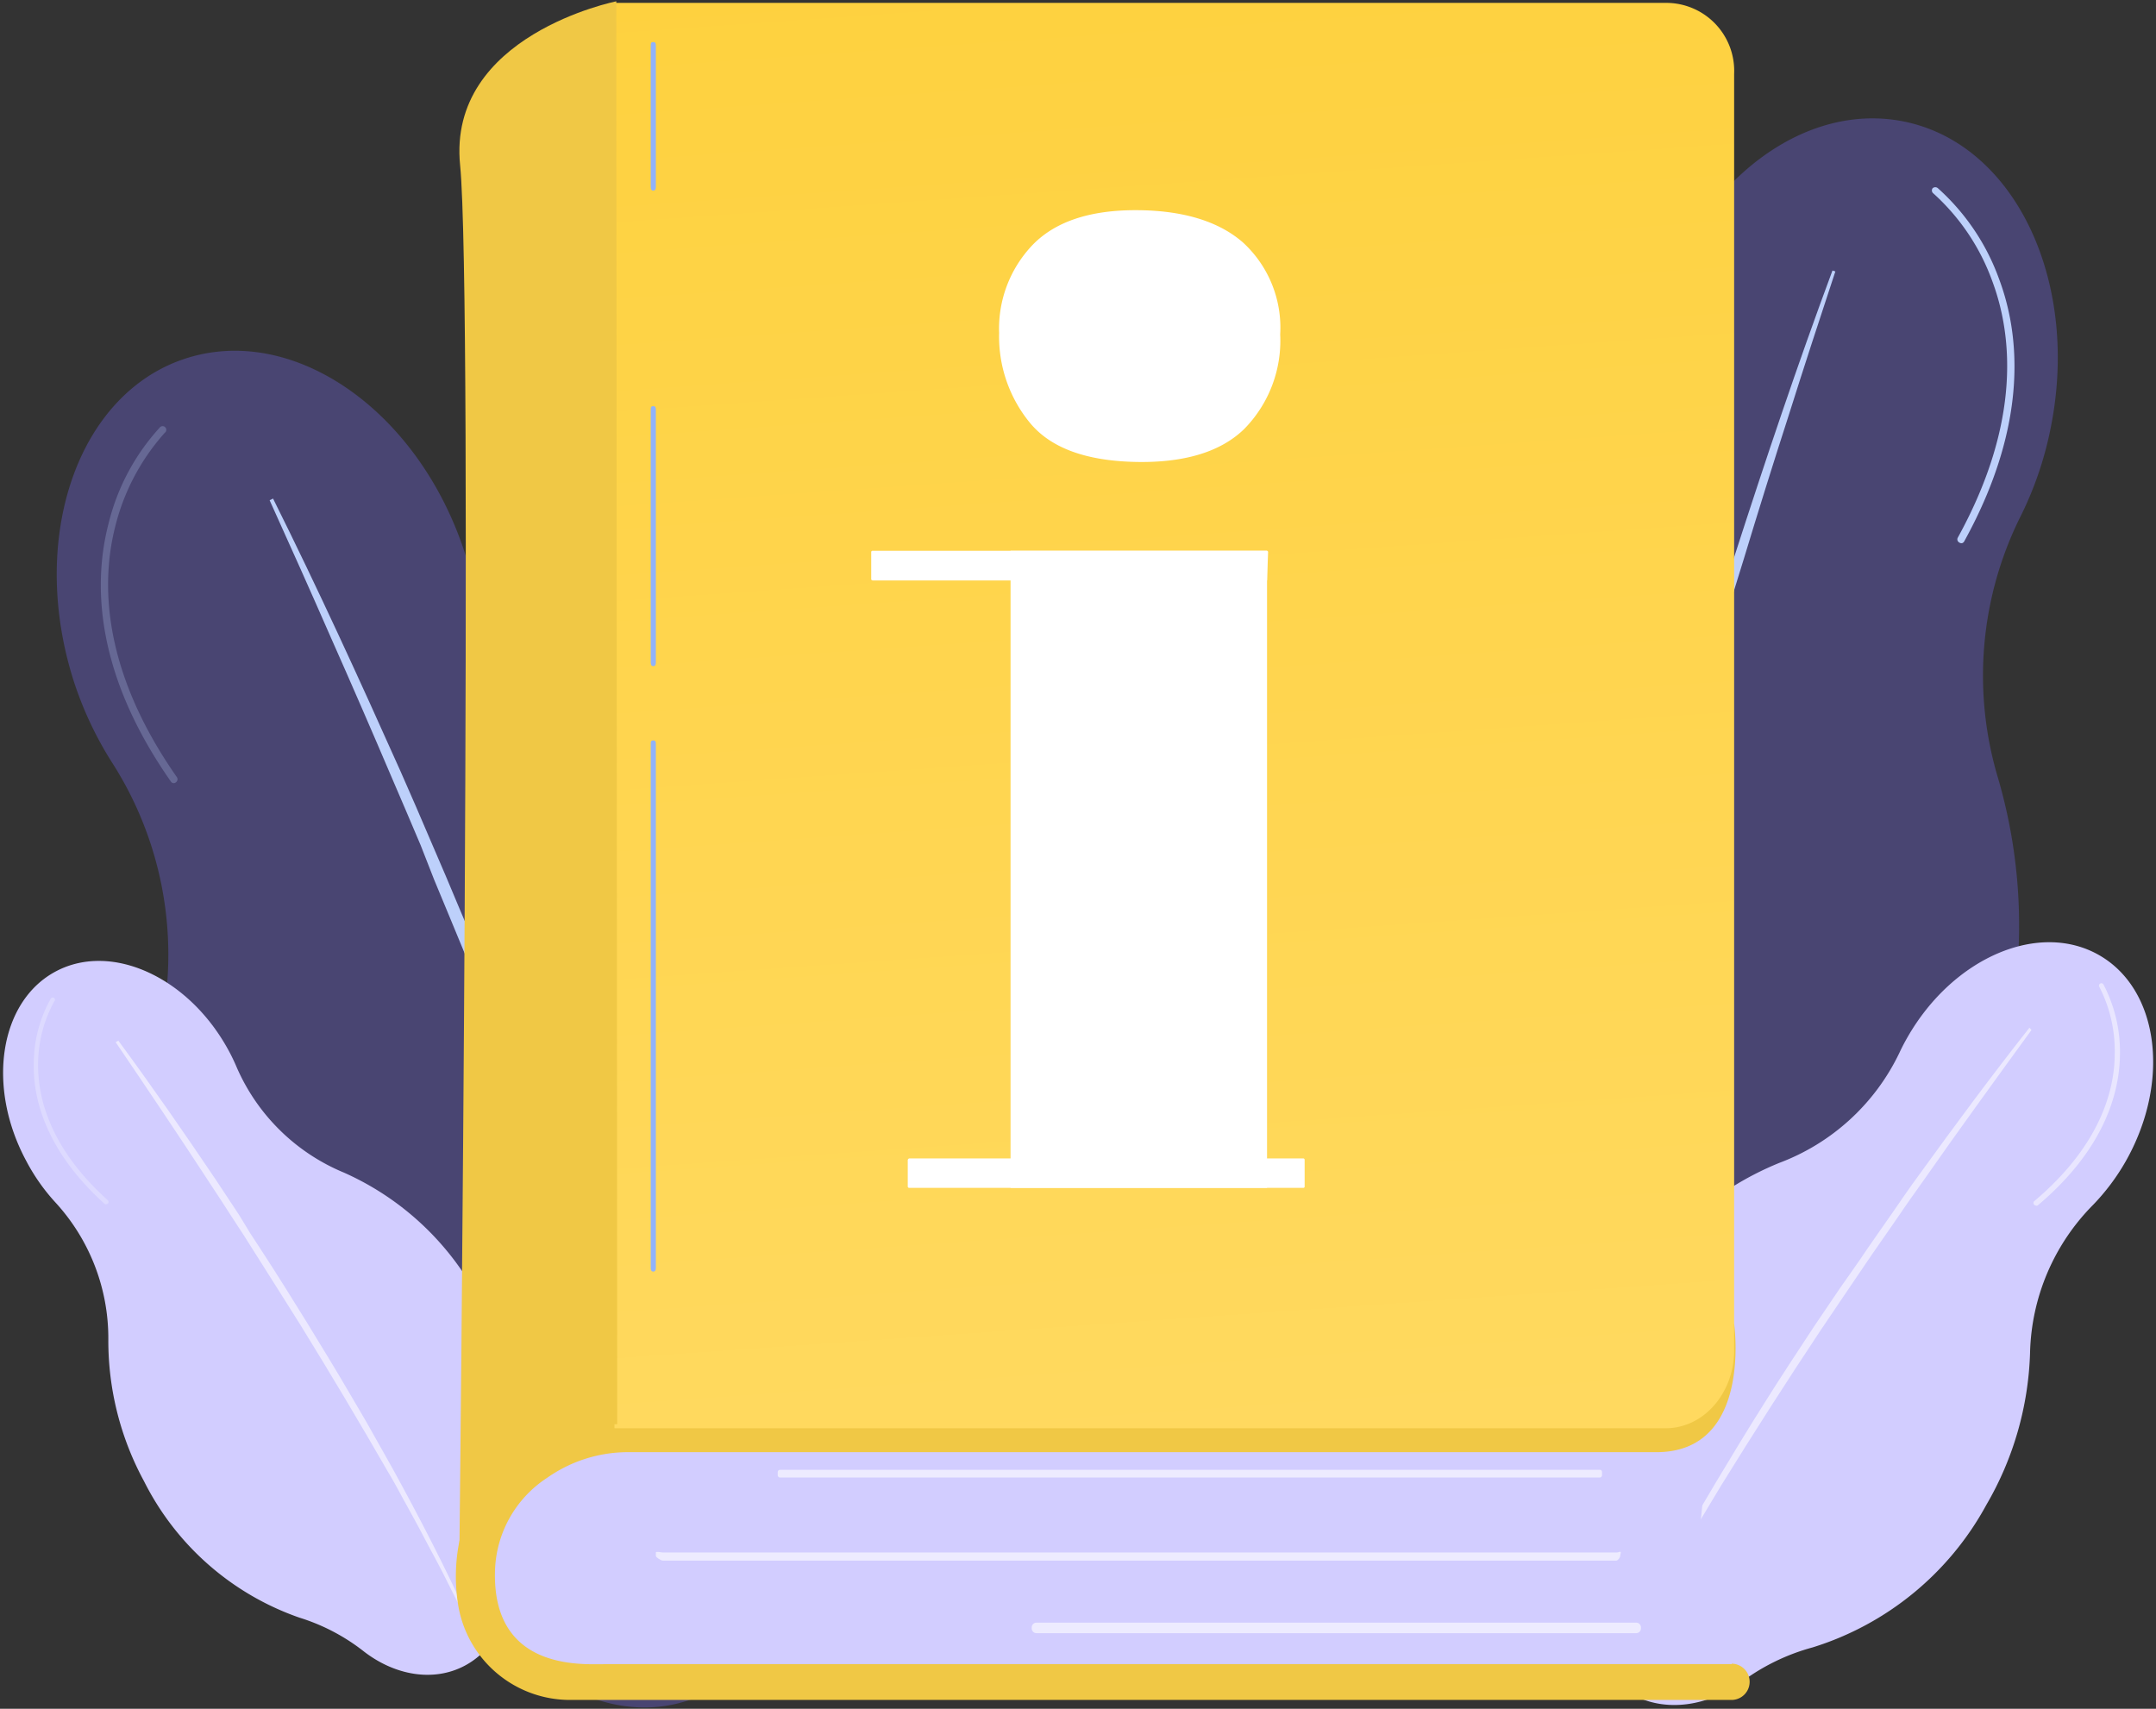 <svg id="Layer_1" data-name="Layer 1" xmlns="http://www.w3.org/2000/svg" xmlns:xlink="http://www.w3.org/1999/xlink" viewBox="0 0 164 130"><rect x="0" y="0" width="164" height="130" fill="#333333" stroke="none"/><defs><style>.cls-1{fill:#6b5fd0;fill-opacity:0.4;}.cls-2,.cls-4{fill:#bdd0fb;}.cls-3,.cls-4,.cls-7{opacity:0.5;}.cls-10,.cls-4,.cls-6,.cls-7{isolation:isolate;}.cls-5{fill:#d2cdff;}.cls-10,.cls-12,.cls-6,.cls-7{fill:#fff;}.cls-6{opacity:0.57;}.cls-8{fill:#f0c845;}.cls-9{fill:url(#linear-gradient);}.cls-10{opacity:0.6;}.cls-11{fill:#91b3fa;}</style><linearGradient id="linear-gradient" x1="78.74" y1="225.35" x2="96.9" y2="-32.62" gradientTransform="matrix(1, 0, 0, -1, 0, 132)" gradientUnits="userSpaceOnUse"><stop offset="0" stop-color="#fecb25"/><stop offset="1" stop-color="#ffdd6f"/></linearGradient></defs><title>book</title><path class="cls-1" d="M63,81.29C60.08,72.23,54.47,65,47.85,60.81A27,27,0,0,1,36,44.31c-.17-.71-.38-1.43-.61-2.15C31.89,31.27,22.36,24.61,14.13,27.27s-12,13.66-8.52,24.55a27.23,27.23,0,0,0,2.86,6.11,27.09,27.09,0,0,1,3.88,19.64,39.93,39.93,0,0,0,1.41,19.69c3.28,10.12,9.91,17.93,17.55,21.85A26.59,26.59,0,0,1,39,125c3.6,4,8.65,5.89,13.28,4.39,5-1.61,8.07-6.7,8.26-12.63A28.25,28.25,0,0,1,62.65,107C65.63,99.67,66,90.45,63,81.29Z"/><path class="cls-2" d="M20.77,37.93c3.41,6.84,6.59,13.8,9.71,20.78.78,1.75,1.53,3.51,2.28,5.26l1.13,2.63L35,69.24c.74,1.77,1.5,3.52,2.21,5.29l2.15,5.32c1.38,3.57,2.8,7.12,4.12,10.71.66,1.8,1.35,3.58,2,5.38l1.9,5.42c2.46,7.24,4.74,14.55,6.64,22l-.32.08L52,117.92l-.4-1.38-.44-1.36-.88-2.72-.89-2.73c-.29-.91-.61-1.81-.92-2.71-.63-1.8-1.24-3.61-1.87-5.41q-3.9-10.77-8.13-21.41c-1.45-3.54-2.87-7.09-4.34-10.61l-1.1-2.65L32,64.31c-.75-1.76-1.49-3.52-2.25-5.27q-2.25-5.28-4.57-10.51c-1.53-3.5-3.1-7-4.67-10.47Z"/><g class="cls-3"><path class="cls-4" d="M13.21,59.58a.25.25,0,0,1-.21-.12C7.07,51,7.15,44.12,8.25,39.86a16.71,16.71,0,0,1,3.89-7.32.28.28,0,1,1,.39.39A16.7,16.7,0,0,0,8.78,40c-1.07,4.15-1.12,10.83,4.67,19.12a.28.28,0,0,1-.06.39A.25.25,0,0,1,13.21,59.58Z"/></g><path class="cls-5" d="M36.55,99.06a21.45,21.45,0,0,0-10.39-9.85,15.26,15.26,0,0,1-8.15-8q-.24-.57-.54-1.14c-3-5.68-8.94-8.44-13.22-6.17S-1.06,82.65,2,88.33a14.92,14.92,0,0,0,2.17,3.1,15.28,15.28,0,0,1,4.07,10.5,22.41,22.41,0,0,0,2.71,10.75,20.92,20.92,0,0,0,11.83,10.39,15.2,15.2,0,0,1,4.82,2.51c2.38,1.88,5.36,2.42,7.76,1.14,2.59-1.38,3.8-4.49,3.32-7.79a16,16,0,0,1,.22-5.6A21.4,21.4,0,0,0,36.55,99.06Z"/><path class="cls-6" d="M9,79.17c2.55,3.46,5,7,7.4,10.56l1.78,2.69L19,93.77l.88,1.35c.58.9,1.17,1.8,1.74,2.72l1.7,2.73c1.12,1.84,2.25,3.67,3.33,5.53.54.93,1.1,1.85,1.62,2.79l1.58,2.81c2.07,3.77,4.05,7.59,5.82,11.51l-.16.08-1.45-2.88-.36-.72-.37-.71-.76-1.42-.75-1.42c-.25-.48-.52-.94-.77-1.41-.53-.94-1-1.88-1.57-2.81q-3.21-5.58-6.59-11.06c-1.15-1.81-2.28-3.64-3.44-5.45l-.86-1.36-.88-1.35c-.58-.9-1.16-1.8-1.76-2.7q-1.76-2.7-3.55-5.37c-1.19-1.79-2.4-3.56-3.6-5.34Z"/><g class="cls-3"><path class="cls-7" d="M8.12,91.61a.23.23,0,0,1-.14,0c-4.6-4.15-5.49-8.17-5.41-10.8A10.12,10.12,0,0,1,3.85,76a.17.17,0,1,1,.28.18A10,10,0,0,0,2.9,80.8c-.06,2.56.8,6.47,5.31,10.52a.18.18,0,0,1,0,.24A.19.19,0,0,1,8.12,91.61Z"/></g><path class="cls-1" d="M102,68.23c2-9.32,6.78-17.09,12.92-22a27,27,0,0,0,10-17.68c.1-.72.22-1.47.37-2.21,2.36-11.21,11.14-18.85,19.61-17.08S158.3,21.59,155.94,32.8a26.66,26.66,0,0,1-2.19,6.38,27.12,27.12,0,0,0-1.77,20,40,40,0,0,1,.69,19.75c-2.18,10.42-7.95,18.9-15.15,23.61a26.49,26.49,0,0,0-7,6.68c-3.16,4.38-8,6.78-12.75,5.78-5.13-1.08-8.74-5.81-9.56-11.69a28.24,28.24,0,0,0-3.16-9.47C101.31,86.8,100,77.66,102,68.23Z"/><path class="cls-2" d="M139.39,20.58c-2.67,7.18-5.1,14.44-7.45,21.72-.59,1.82-1.15,3.65-1.72,5.48l-.85,2.74-.82,2.75c-.55,1.83-1.11,3.66-1.64,5.5l-1.57,5.52c-1,3.7-2,7.39-3,11.1-.47,1.86-1,3.71-1.41,5.57l-1.31,5.59c-1.68,7.46-3.17,15-4.27,22.56l.32,0,1-5.64.26-1.41.29-1.4.59-2.81.59-2.8c.2-.94.42-1.87.64-2.8.43-1.86.84-3.72,1.29-5.58,1.82-7.42,3.74-14.82,5.81-22.18,1.07-3.67,2.1-7.35,3.19-11l.8-2.75.84-2.75c.55-1.83,1.11-3.65,1.68-5.48q1.66-5.49,3.42-10.94c1.15-3.65,2.34-7.29,3.54-10.92Z"/><path class="cls-2" d="M149.22,41.33a.27.27,0,0,0,.19-.14c5-9.07,4.19-15.89,2.64-20a17,17,0,0,0-4.64-6.87.3.3,0,0,0-.4,0,.28.28,0,0,0,.05.39,16.54,16.54,0,0,1,4.48,6.66c1.5,4,2.27,10.65-2.61,19.52a.27.27,0,0,0,.1.38A.32.32,0,0,0,149.22,41.33Z"/><path class="cls-5" d="M123.73,98.8a23.29,23.29,0,0,1,11.62-10.33,16.59,16.59,0,0,0,9.13-8.37c.19-.41.4-.81.63-1.21,3.48-6.06,10-8.84,14.57-6.22s5.45,9.65,2,15.71a16.55,16.55,0,0,1-2.47,3.29,16.53,16.53,0,0,0-4.79,11.24,24.39,24.39,0,0,1-3.32,11.57,22.7,22.7,0,0,1-13.21,10.85,16.07,16.07,0,0,0-5.32,2.56c-2.65,1.94-5.89,2.43-8.46,1-2.77-1.59-4-5-3.33-8.57a17.25,17.25,0,0,0,0-6.08A23.2,23.2,0,0,1,123.73,98.8Z"/><path class="cls-6" d="M154.37,78.19c-2.89,3.67-5.66,7.41-8.4,11.2-.69.94-1.35,1.9-2,2.85l-1,1.43-1,1.44c-.66,1-1.33,1.91-2,2.88L138,100.9c-1.28,1.95-2.57,3.9-3.81,5.88-.62,1-1.26,2-1.86,3l-1.81,3c-2.38,4-4.66,8.1-6.73,12.28l.18.09,1.67-3.07.41-.77.43-.76.87-1.52.87-1.51c.29-.51.6-1,.9-1.5.6-1,1.19-2,1.8-3q3.67-5.94,7.54-11.77c1.31-1.93,2.6-3.86,3.92-5.79l1-1.44,1-1.44c.67-1,1.33-1.91,2-2.86,1.34-1.91,2.68-3.81,4.05-5.7s2.72-3.78,4.1-5.66Z"/><path class="cls-7" d="M154.84,91.71a.16.16,0,0,0,.16,0c5.14-4.33,6.24-8.66,6.26-11.53A11.08,11.08,0,0,0,160,74.89a.18.18,0,1,0-.31.19,10.67,10.67,0,0,1,1.17,5.08c0,2.78-1.11,7-6.13,11.23a.19.19,0,0,0,0,.26A.14.14,0,0,0,154.84,91.71Z"/><path class="cls-5" d="M36.27,120.22s-1.79-12.39,12.15-13.35,82,1.44,82,1.44-2.86,13.82,0,19.78c-13.11-.12-88.9,0-88.9,0S35.82,125.36,36.27,120.22Z"/><path class="cls-8" d="M131.72,126.61H45.92c-1.75,0-8.42.44-8.27-7a8.75,8.75,0,0,1,4-7.2,10.67,10.67,0,0,1,6.24-1.93H126c7.32,0,5.91-9.76,5.91-9.76l-83.3,2s-12.39,7.34-13.72,14.82a13.48,13.48,0,0,0,0,4.79,8.62,8.62,0,0,0,8.43,7h88.39a1.38,1.38,0,1,0,0-2.76Z"/><path class="cls-9" d="M126.68.22H46.74V108.66h79.93c3.06,0,5.24-2.83,5.24-5.89V5.62A5.17,5.17,0,0,0,126.68.22Z"/><path class="cls-8" d="M46.88.1S34,2.66,35,12.58s-.05,105-.05,105,3.86-9.23,12-9.23Z"/><path class="cls-10" d="M121.86,112.23a.18.18,0,0,1-.18.18H59.34a.18.18,0,0,1-.18-.18V112a.18.18,0,0,1,.18-.18h62.34a.17.17,0,0,1,.18.18v.23Z"/><path class="cls-10" d="M123.24,118.38c0,.1-.17.35-.29.35H50.41c-.12,0-.52-.25-.52-.35v-.27c0-.1.4,0,.52,0H123c.11,0,.29-.12.29,0Z"/><path class="cls-10" d="M124.82,123.89a.36.36,0,0,1-.36.36H78.84a.36.36,0,0,1-.36-.36v-.08a.36.36,0,0,1,.36-.36h45.62a.36.36,0,0,1,.36.36Z"/><path class="cls-11" d="M49.69,96.74c-.15,0-.19-.13-.19-.28V56.61c0-.15,0-.28.19-.28s.2.13.2.28V96.46C49.89,96.61,49.85,96.74,49.69,96.74Z"/><path class="cls-11" d="M49.69,50.68c-.15,0-.19-.13-.19-.28V31.18c0-.16,0-.28.19-.28s.2.13.2.28V50.4C49.89,50.55,49.85,50.68,49.69,50.68Z"/><path class="cls-11" d="M49.69,14.5c-.15,0-.19-.13-.19-.28V3.48c0-.15,0-.28.19-.28s.2.13.2.28V14.22C49.89,14.38,49.85,14.5,49.69,14.5Z"/><path class="cls-12" d="M86.26,35.14c-3.74-.1-6.38-1.09-7.94-3A10.34,10.34,0,0,1,76,25.33a9.21,9.21,0,0,1,2.54-6.69c1.7-1.76,4.31-2.65,7.83-2.65s6.29.81,8.17,2.45a8.79,8.79,0,0,1,2.84,7,9.58,9.58,0,0,1-2.73,7.19C92.83,34.41,90,35.24,86.26,35.14Z"/><path class="cls-12" d="M96.38,41.9H76.87V90.37H96.38Z"/><path class="cls-12" d="M99.15,90.37h-30a.1.1,0,0,1-.1-.1v-2a.14.14,0,0,1,.14-.14H99.13a.11.11,0,0,1,.11.1v2.06A.09.09,0,0,1,99.15,90.37Z"/><path class="cls-12" d="M96.38,44.16h-30a.11.11,0,0,1-.11-.12V42a.1.1,0,0,1,.09-.1h30a.1.1,0,0,1,.1.1Z"/></svg>